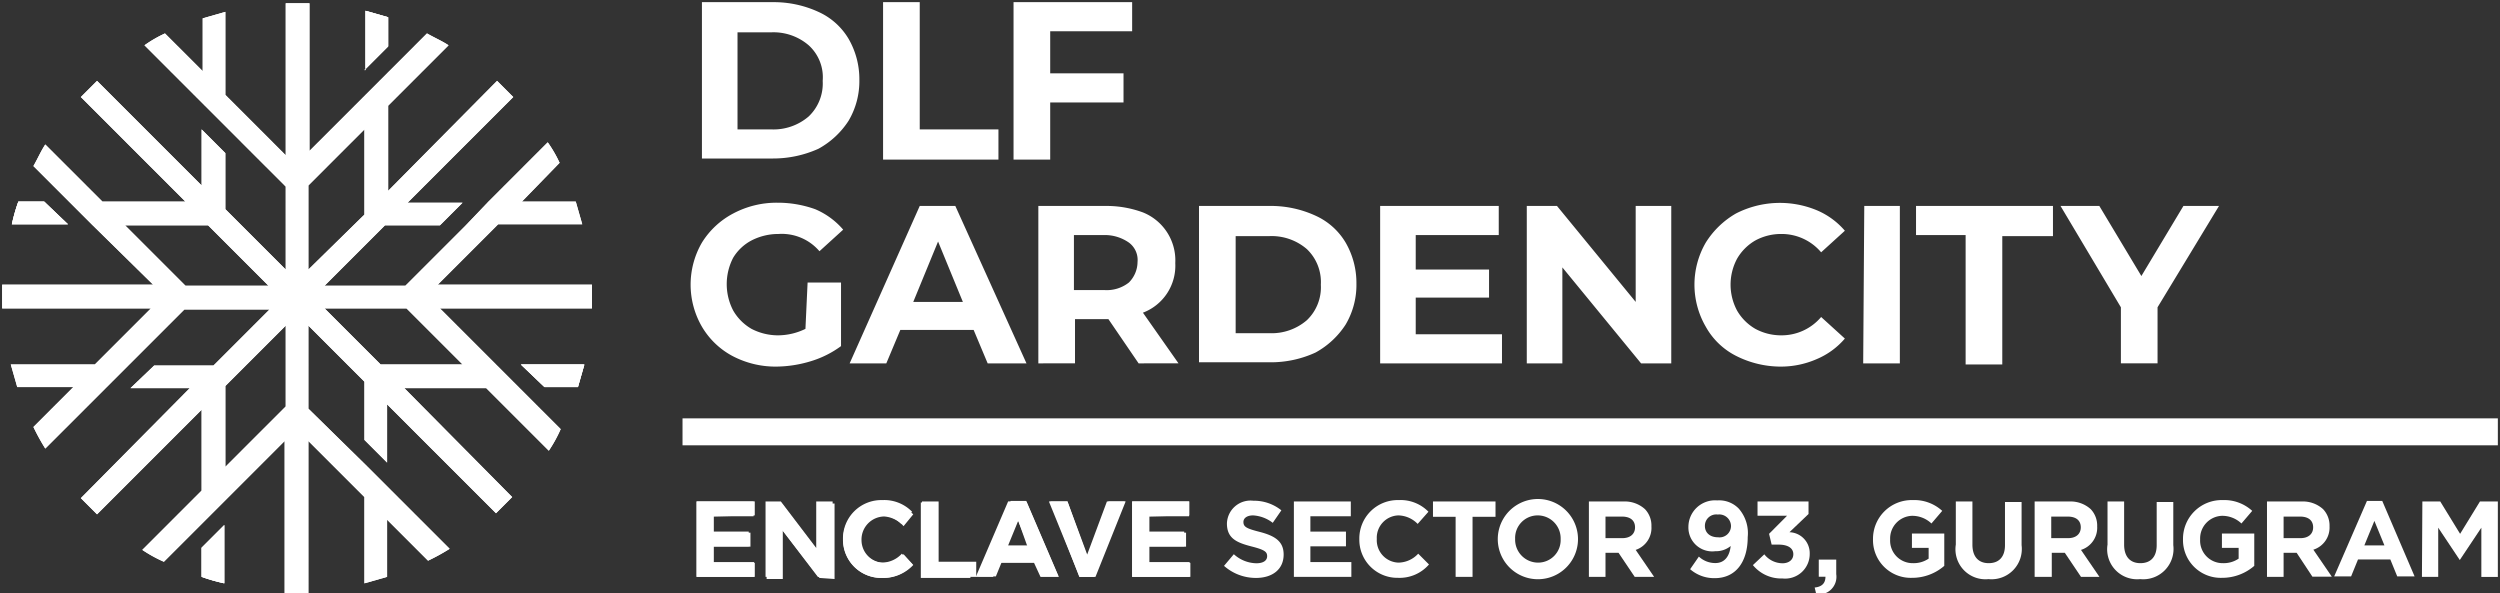 <svg id="Layer_1" data-name="Layer 1" xmlns="http://www.w3.org/2000/svg" xmlns:xlink="http://www.w3.org/1999/xlink" viewBox="0 0 231.86 55"><rect x="0" y="0" width="231.86" height="55" fill="#333333" stroke="none"/><defs><style>.cls-1{fill:#fff;}.cls-2{clip-path:url(#clip-path);}.cls-3{clip-path:url(#clip-path-2);}.cls-4{clip-path:url(#clip-path-3);}.cls-5{clip-path:url(#clip-path-4);}</style><clipPath id="clip-path"><path class="cls-1" d="M48.3,33.8l2.2,2.1h3.1l.6-2.1Z"/></clipPath><clipPath id="clip-path-2"><path class="cls-1" d="M33.8,6.5,36,4.3V1.6L33.9,1V6.5Z"/></clipPath><clipPath id="clip-path-3"><path class="cls-1" d="M18.7,50.8v2.7a16.55,16.55,0,0,0,2.1.6V48.7Z"/></clipPath><clipPath id="clip-path-4"><path class="cls-1" d="M1.7,18.7a16.55,16.55,0,0,0-.6,2.1H6.3L4.1,18.7Z"/></clipPath></defs><path class="cls-1" d="M65.1.2h6.6a9.9,9.9,0,0,1,4.2.9,6.22,6.22,0,0,1,2.8,2.5,7.46,7.46,0,0,1,1,3.8,7.21,7.21,0,0,1-1,3.8,7.74,7.74,0,0,1-2.8,2.6,10.23,10.23,0,0,1-4.2.9H65.1ZM71.5,12A5,5,0,0,0,75,10.8a4.22,4.22,0,0,0,1.3-3.3A4,4,0,0,0,75,4.2,5,5,0,0,0,71.5,3H68.4v9ZM81.9.2h3.4V12h7.3v2.8H81.9ZM97.4,2.9V6.8h6.8V9.5H97.4v5.3H94V.2h11V2.9ZM74.9,26.2H78v5.9a9.2,9.2,0,0,1-2.8,1.4A11.27,11.27,0,0,1,72,34a8.57,8.57,0,0,1-4.1-1,7.24,7.24,0,0,1-2.8-2.7,7.77,7.77,0,0,1,0-7.8A7.54,7.54,0,0,1,68,19.8a8.57,8.57,0,0,1,4.1-1,10.3,10.3,0,0,1,3.5.6,7,7,0,0,1,2.6,1.9l-2.2,2a4.6,4.6,0,0,0-3.8-1.6,5.42,5.42,0,0,0-2.5.6A4.36,4.36,0,0,0,68,23.9a5.3,5.3,0,0,0,0,4.9,4.62,4.62,0,0,0,1.7,1.7,5.33,5.33,0,0,0,2.4.6,5.83,5.83,0,0,0,2.6-.6Zm15.4,4.4H83.5l-1.3,3.1H78.8l6.5-14.6h3.3l6.6,14.6H91.6Zm-1-2.6L87,22.4,84.7,28Zm16.3,5.7-2.8-4.1H99.7v4.1H96.3V19.1h6.3a9.74,9.74,0,0,1,3.4.6,4.79,4.79,0,0,1,3,4.7,4.66,4.66,0,0,1-3,4.6l3.3,4.7Zm-.9-11.2a3.89,3.89,0,0,0-2.3-.7H99.6v5.1h2.8a3.31,3.31,0,0,0,2.3-.7,2.73,2.73,0,0,0,.8-1.9,2,2,0,0,0-.8-1.8Zm6.5-3.4h6.6a9.9,9.9,0,0,1,4.2.9,6.22,6.22,0,0,1,2.8,2.5,7.46,7.46,0,0,1,1,3.8,7.21,7.21,0,0,1-1,3.8,7.74,7.74,0,0,1-2.8,2.6,9.9,9.9,0,0,1-4.2.9h-6.6Zm6.5,11.8a5,5,0,0,0,3.5-1.2,4.22,4.22,0,0,0,1.3-3.3,4.22,4.22,0,0,0-1.3-3.3,5,5,0,0,0-3.5-1.2h-3.1v9Zm21.6.1v2.7H128V19.1h11v2.7h-7.7V25h6.8v2.6h-6.8V31ZM155,19.1V33.7h-2.8l-7.3-8.9v8.9h-3.3V19.1h2.8l7.3,8.9V19.1ZM161,33a6.64,6.64,0,0,1-2.8-2.7,7.77,7.77,0,0,1,0-7.8,8,8,0,0,1,2.8-2.7,8.94,8.94,0,0,1,7.5-.3,7,7,0,0,1,2.6,1.9l-2.2,2a4.8,4.8,0,0,0-3.7-1.7,5,5,0,0,0-2.4.6,4.62,4.62,0,0,0-1.7,1.7,5.1,5.1,0,0,0,0,4.8,4.62,4.62,0,0,0,1.7,1.7,5,5,0,0,0,2.4.6,4.8,4.8,0,0,0,3.7-1.7l2.2,2a7,7,0,0,1-2.6,1.9,8.29,8.29,0,0,1-3.4.7,9.19,9.19,0,0,1-4.1-1Zm11.9-13.9h3.3V33.7h-3.4Zm9.5,2.7h-4.7V19.1h12.7v2.8h-4.7V33.8h-3.4v-12Zm17.7,6.7v5.2h-3.4V28.5l-5.6-9.4h3.6l3.9,6.5,3.9-6.5h3.3Z"/><path class="cls-1" d="M66.2,47.9v1.5h3.4v1.3H66.2v1.5H70v1.3H64.6v-7H70v1.3ZM76,53.6l-3.4-4.4v4.5H71.1v-7h1.4l3.4,4.5V46.7h1.5v7Zm8.7-5.9-.9,1.1a2.62,2.62,0,0,0-1.8-.9,2.14,2.14,0,0,0-2.1,2.2A2.11,2.11,0,0,0,82,52.2a2.5,2.5,0,0,0,1.8-.8l.9,1a3.78,3.78,0,0,1-2.8,1.2,3.55,3.55,0,1,1-.3-7.1H82a4.47,4.47,0,0,1,2.7,1.2ZM90,52.2v1.4H85.4v-7H87v5.6Zm2.7,0-.6,1.3H90.5l3-7h1.7l3,7H96.5l-.6-1.3Zm1.7-4L93.2,51h2.2Zm5.7,5.3-2.7-7H99l1.9,5.3,1.9-5.3h1.6l-2.8,7Zm6.5-5.6v1.5H110v1.3h-3.4v1.5h3.8v1.3H105v-7h5.3v1.3Z"/><rect class="cls-1" x="63.3" y="38.8" width="168.36" height="2.5"/><path class="cls-1" d="M20.9,35.8l5.6-5.6v7.5l-5.6,5.6Zm9.2-7.2h7.6l5.2,5.2H35.3ZM11.6,20.9h7.7l5.6,5.6H17.2Zm17-3.7L33.8,12v7.9L28.6,25ZM26.5.3V14.4L20.9,8.8V1.1l-2.1.6V6.6L15.3,3.1a11.78,11.78,0,0,0-1.9,1.1l5.4,5.4,2.1,2.1,5.6,5.6V25l-5.6-5.6V14.2L18.7,12v5.2L9,7.5,7.5,9l9.7,9.7H9.5L4.2,13.4c-.4.6-.7,1.3-1.1,2l3.3,3.3,2.1,2.1,5.7,5.6H.2v2.2H14L8.8,33.8H1l.6,2.1H6.8L3.1,39.6a19.83,19.83,0,0,0,1.1,2L9.8,36l2.1-2.1,5.2-5.2H25l-5.2,5.2H14.3L12.1,36h5.5L7.5,46.2h0L9,47.7,18.7,38v7.5L13.2,51a12.81,12.81,0,0,0,2,1.1l3.5-3.5,2.1-2.1,5.6-5.6V55.1h2.2V40.9l5.2,5.2v8l2.1-.6V48.2L39.7,52a19.83,19.83,0,0,0,2-1.1L36,45.2l-2.1-2.1-5.3-5.2V30.2l5.2,5.2v5.4l2.1,2.1V37.5L46,47.6l1.5-1.5L37.5,36h7.6l5.8,5.8a12.81,12.81,0,0,0,1.1-2l-3.9-3.9L46,33.8l-5.2-5.2H54.9V26.4H40.6l5.6-5.6H54l-.6-2.1h-5l3.5-3.6a11.78,11.78,0,0,0-1.1-1.9l-5.5,5.5-2.1,2.2-5.6,5.6H30.1l5.6-5.6h5.1l2.1-2.1H37.8L47.6,9,46.1,7.5,36,17.7V9.8l5.6-5.6c-.6-.4-1.3-.7-2-1.1L36,6.7,33.9,8.8,28.7,14V.3H26.5"/><path class="cls-1" d="M20.9,35.8l5.6-5.6v7.5l-5.6,5.6Zm9.2-7.2h7.6l5.2,5.2H35.3ZM11.6,20.9h7.7l5.6,5.6H17.2Zm17-3.7L33.8,12v7.9L28.6,25ZM26.5.3V14.4L20.9,8.8V1.1l-2.1.6V6.6L15.3,3.1a11.78,11.78,0,0,0-1.9,1.1l5.4,5.4,2.1,2.1,5.6,5.6V25l-5.6-5.6V14.2L18.7,12v5.2L9,7.5,7.5,9l9.7,9.7H9.5L4.2,13.4c-.4.6-.7,1.3-1.1,2l3.3,3.3,2.1,2.1,5.7,5.6H.2v2.2H14L8.8,33.8H1l.6,2.1H6.8L3.1,39.6a19.83,19.83,0,0,0,1.1,2L9.8,36l2.1-2.1,5.2-5.2H25l-5.2,5.2H14.3L12.1,36h5.5L7.5,46.2h0L9,47.7,18.7,38v7.5L13.2,51a12.81,12.81,0,0,0,2,1.1l3.5-3.5,2.1-2.1,5.6-5.6V55.1h2.2V40.9l5.2,5.2v8l2.1-.6V48.2L39.7,52a19.83,19.83,0,0,0,2-1.1L36,45.2l-2.1-2.1-5.3-5.2V30.2l5.2,5.2v5.4l2.1,2.1V37.5L46,47.6l1.5-1.5L37.5,36h7.6l5.8,5.8a12.81,12.81,0,0,0,1.1-2l-3.9-3.9L46,33.8l-5.2-5.2H54.9V26.4H40.6l5.6-5.6H54l-.6-2.1h-5l3.5-3.6a11.78,11.78,0,0,0-1.1-1.9l-5.5,5.5-2.1,2.2-5.6,5.6H30.1l5.6-5.6h5.1l2.1-2.1H37.8L47.6,9,46.1,7.5,36,17.7V9.8l5.6-5.6c-.6-.4-1.3-.7-2-1.1L36,6.7,33.9,8.8,28.7,14V.3H26.5"/><path class="cls-1" d="M48.3,33.8l2.2,2.1h3.1l.6-2.1Z"/><path class="cls-1" d="M48.3,33.8l2.2,2.1h3.1l.6-2.1Z"/><g class="cls-2"><polygon class="cls-1" points="47.3 34.8 51.5 30.9 55.2 35 51 38.9 47.3 34.8"/></g><path class="cls-1" d="M33.8,6.5,36,4.3V1.6L33.9,1V6.5Z"/><path class="cls-1" d="M33.8,6.5,36,4.3V1.6L33.9,1V6.5Z"/><g class="cls-3"><polygon class="cls-1" points="31.1 3.5 35 -0.1 38.7 3.9 34.8 7.6 31.1 3.5"/></g><path class="cls-1" d="M18.7,50.8v2.7a16.55,16.55,0,0,0,2.1.6V48.7Z"/><path class="cls-1" d="M18.7,50.8v2.7a16.55,16.55,0,0,0,2.1.6V48.7Z"/><g class="cls-4"><polygon class="cls-1" points="16 51.1 19.9 47.6 23.6 51.5 19.7 55.1 16 51.1"/></g><path class="cls-1" d="M1.7,18.7a16.55,16.55,0,0,0-.6,2.1H6.3L4.1,18.7Z"/><path class="cls-1" d="M1.7,18.7a16.55,16.55,0,0,0-.6,2.1H6.3L4.1,18.7Z"/><g class="cls-5"><polygon class="cls-1" points="0 19.7 3.8 16.2 7.3 19.9 3.4 23.4 0 19.7"/></g><path class="cls-1" d="M64.61,46.51h5.28v1.37H66.14V49.3h3.3v1.37h-3.3v1.46h3.8V53.5H64.61Z"/><path class="cls-1" d="M71,46.51h1.42l3.28,4.31V46.51h1.52v7H75.86l-3.39-4.44V53.5H71Z"/><path class="cls-1" d="M78.18,50v0a3.56,3.56,0,0,1,3.65-3.62,3.61,3.61,0,0,1,2.76,1.08l-1,1.13a2.58,2.58,0,0,0-1.79-.79,2.07,2.07,0,0,0-2,2.18v0a2.08,2.08,0,0,0,2,2.2,2.54,2.54,0,0,0,1.84-.83l1,1a3.6,3.6,0,0,1-2.87,1.24A3.53,3.53,0,0,1,78.18,50Z"/><path class="cls-1" d="M85.51,46.51h1.54V52.1h3.49v1.4h-5Z"/><path class="cls-1" d="M93.74,46.46h1.42l3,7H96.55l-.64-1.57H93l-.64,1.57H90.74Zm1.62,4.12-.93-2.27-.93,2.27Z"/><path class="cls-1" d="M97.28,46.51H99l1.83,4.92,1.83-4.92h1.66l-2.83,7h-1.36Z"/><path class="cls-1" d="M105,46.51h5.28v1.37h-3.75V49.3h3.3v1.37h-3.3v1.46h3.8V53.5H105Z"/><path class="cls-1" d="M113.52,52.48l.91-1.08a3.2,3.2,0,0,0,2.09.84c.63,0,1-.24,1-.66h0c0-.4-.24-.59-1.41-.89-1.41-.36-2.32-.75-2.32-2.14v0a2.19,2.19,0,0,1,2.45-2.11,4.05,4.05,0,0,1,2.6.89l-.8,1.16a3.28,3.28,0,0,0-1.82-.69c-.59,0-.9.27-.9.61v0c0,.46.3.61,1.51.92,1.42.37,2.22.88,2.22,2.1h0c0,1.39-1.06,2.17-2.57,2.17A4.45,4.45,0,0,1,113.52,52.48Z"/><path class="cls-1" d="M120,46.51h5.28v1.37h-3.75V49.3h3.3v1.37h-3.3v1.46h3.8V53.5H120Z"/><path class="cls-1" d="M126.07,50v0a3.56,3.56,0,0,1,3.65-3.62,3.61,3.61,0,0,1,2.76,1.08l-1,1.13a2.58,2.58,0,0,0-1.79-.79,2.07,2.07,0,0,0-2,2.18v0a2.08,2.08,0,0,0,2,2.2,2.54,2.54,0,0,0,1.84-.83l1,1a3.6,3.6,0,0,1-2.87,1.24A3.53,3.53,0,0,1,126.07,50Z"/><path class="cls-1" d="M135,47.93H132.9V46.51h5.8v1.42h-2.13V53.5H135Z"/><path class="cls-1" d="M138.91,50v0a3.72,3.72,0,0,1,7.44,0v0a3.72,3.72,0,0,1-7.44,0Zm5.83,0v0a2.13,2.13,0,0,0-2.12-2.2,2.09,2.09,0,0,0-2.1,2.18v0a2.13,2.13,0,0,0,2.12,2.2A2.09,2.09,0,0,0,144.74,50Z"/><path class="cls-1" d="M147.36,46.51h3.2a2.79,2.79,0,0,1,2,.71,2.2,2.2,0,0,1,.6,1.6v0A2.15,2.15,0,0,1,151.7,51l1.71,2.5h-1.8l-1.5-2.23H148.9V53.5h-1.54Zm3.1,3.4c.75,0,1.18-.4,1.18-1v0c0-.66-.46-1-1.21-1H148.9v2Z"/><path class="cls-1" d="M156.75,52.79l.81-1.17a2.22,2.22,0,0,0,1.53.6c.86,0,1.32-.64,1.42-1.58a2.13,2.13,0,0,1-1.42.48,2.21,2.21,0,0,1-2.5-2.26v0a2.47,2.47,0,0,1,2.67-2.45,2.53,2.53,0,0,1,2,.76,3.47,3.47,0,0,1,.83,2.64v0c0,2.26-1.07,3.81-3.06,3.81A3.38,3.38,0,0,1,156.75,52.79Zm3.79-4v0a1.09,1.09,0,0,0-1.23-1.07,1.05,1.05,0,0,0-1.19,1.06v0c0,.62.46,1.05,1.22,1.05A1.06,1.06,0,0,0,160.54,48.8Z"/><path class="cls-1" d="M162.57,52.41l1.06-1a2.16,2.16,0,0,0,1.69.83c.58,0,1-.32,1-.84v0c0-.57-.51-.89-1.37-.89h-.64l-.24-1,1.67-1.68H163V46.51h4.73v1.16l-1.77,1.69a1.94,1.94,0,0,1,1.88,2h0a2.28,2.28,0,0,1-2.52,2.29A3.4,3.4,0,0,1,162.57,52.41Z"/><path class="cls-1" d="M168.3,54.49c.69-.07,1-.42,1-1h-.62V51.9h1.62v1.35a1.64,1.64,0,0,1-1.85,1.87Z"/><path class="cls-1" d="M173.71,50v0a3.59,3.59,0,0,1,3.67-3.62,3.84,3.84,0,0,1,2.75,1l-1,1.17a2.58,2.58,0,0,0-1.83-.71,2.1,2.1,0,0,0-2,2.18v0a2.09,2.09,0,0,0,2.12,2.21,2.46,2.46,0,0,0,1.45-.42v-1h-1.55V49.48h3v3a4.54,4.54,0,0,1-3,1.11A3.5,3.5,0,0,1,173.71,50Z"/><path class="cls-1" d="M181.39,50.51v-4h1.54v4c0,1.13.57,1.72,1.51,1.72s1.51-.57,1.51-1.67v-4h1.54v4a2.81,2.81,0,0,1-3.07,3.15A2.78,2.78,0,0,1,181.39,50.51Z"/><path class="cls-1" d="M188.7,46.51h3.2a2.79,2.79,0,0,1,2,.71,2.2,2.2,0,0,1,.6,1.6v0A2.15,2.15,0,0,1,193,51l1.71,2.5H193l-1.5-2.23h-1.21V53.5H188.7Zm3.1,3.4c.75,0,1.18-.4,1.18-1v0c0-.66-.46-1-1.21-1h-1.53v2Z"/><path class="cls-1" d="M195.46,50.51v-4H197v4c0,1.13.57,1.72,1.51,1.72s1.51-.57,1.51-1.67v-4h1.54v4a2.81,2.81,0,0,1-3.07,3.15A2.78,2.78,0,0,1,195.46,50.51Z"/><path class="cls-1" d="M202.46,50v0a3.59,3.59,0,0,1,3.67-3.62,3.84,3.84,0,0,1,2.75,1l-1,1.17a2.58,2.58,0,0,0-1.83-.71,2.1,2.1,0,0,0-2,2.18v0a2.09,2.09,0,0,0,2.12,2.21,2.46,2.46,0,0,0,1.45-.42v-1h-1.55V49.48h3v3a4.54,4.54,0,0,1-3,1.11A3.5,3.5,0,0,1,202.46,50Z"/><path class="cls-1" d="M210.25,46.51h3.2a2.79,2.79,0,0,1,2,.71,2.2,2.2,0,0,1,.6,1.6v0a2.15,2.15,0,0,1-1.5,2.16l1.71,2.5h-1.8L213,51.27h-1.21V53.5h-1.54Zm3.1,3.4c.75,0,1.18-.4,1.18-1v0c0-.66-.46-1-1.21-1h-1.53v2Z"/><path class="cls-1" d="M219.52,46.46h1.42l3,7h-1.61l-.64-1.57h-3l-.64,1.57h-1.57Zm1.62,4.12-.93-2.27-.93,2.27Z"/><path class="cls-1" d="M224.66,46.51h1.66l1.84,3,1.84-3h1.66v7h-1.53V48.94l-2,3h0l-2-3V53.5h-1.51Z"/></svg>